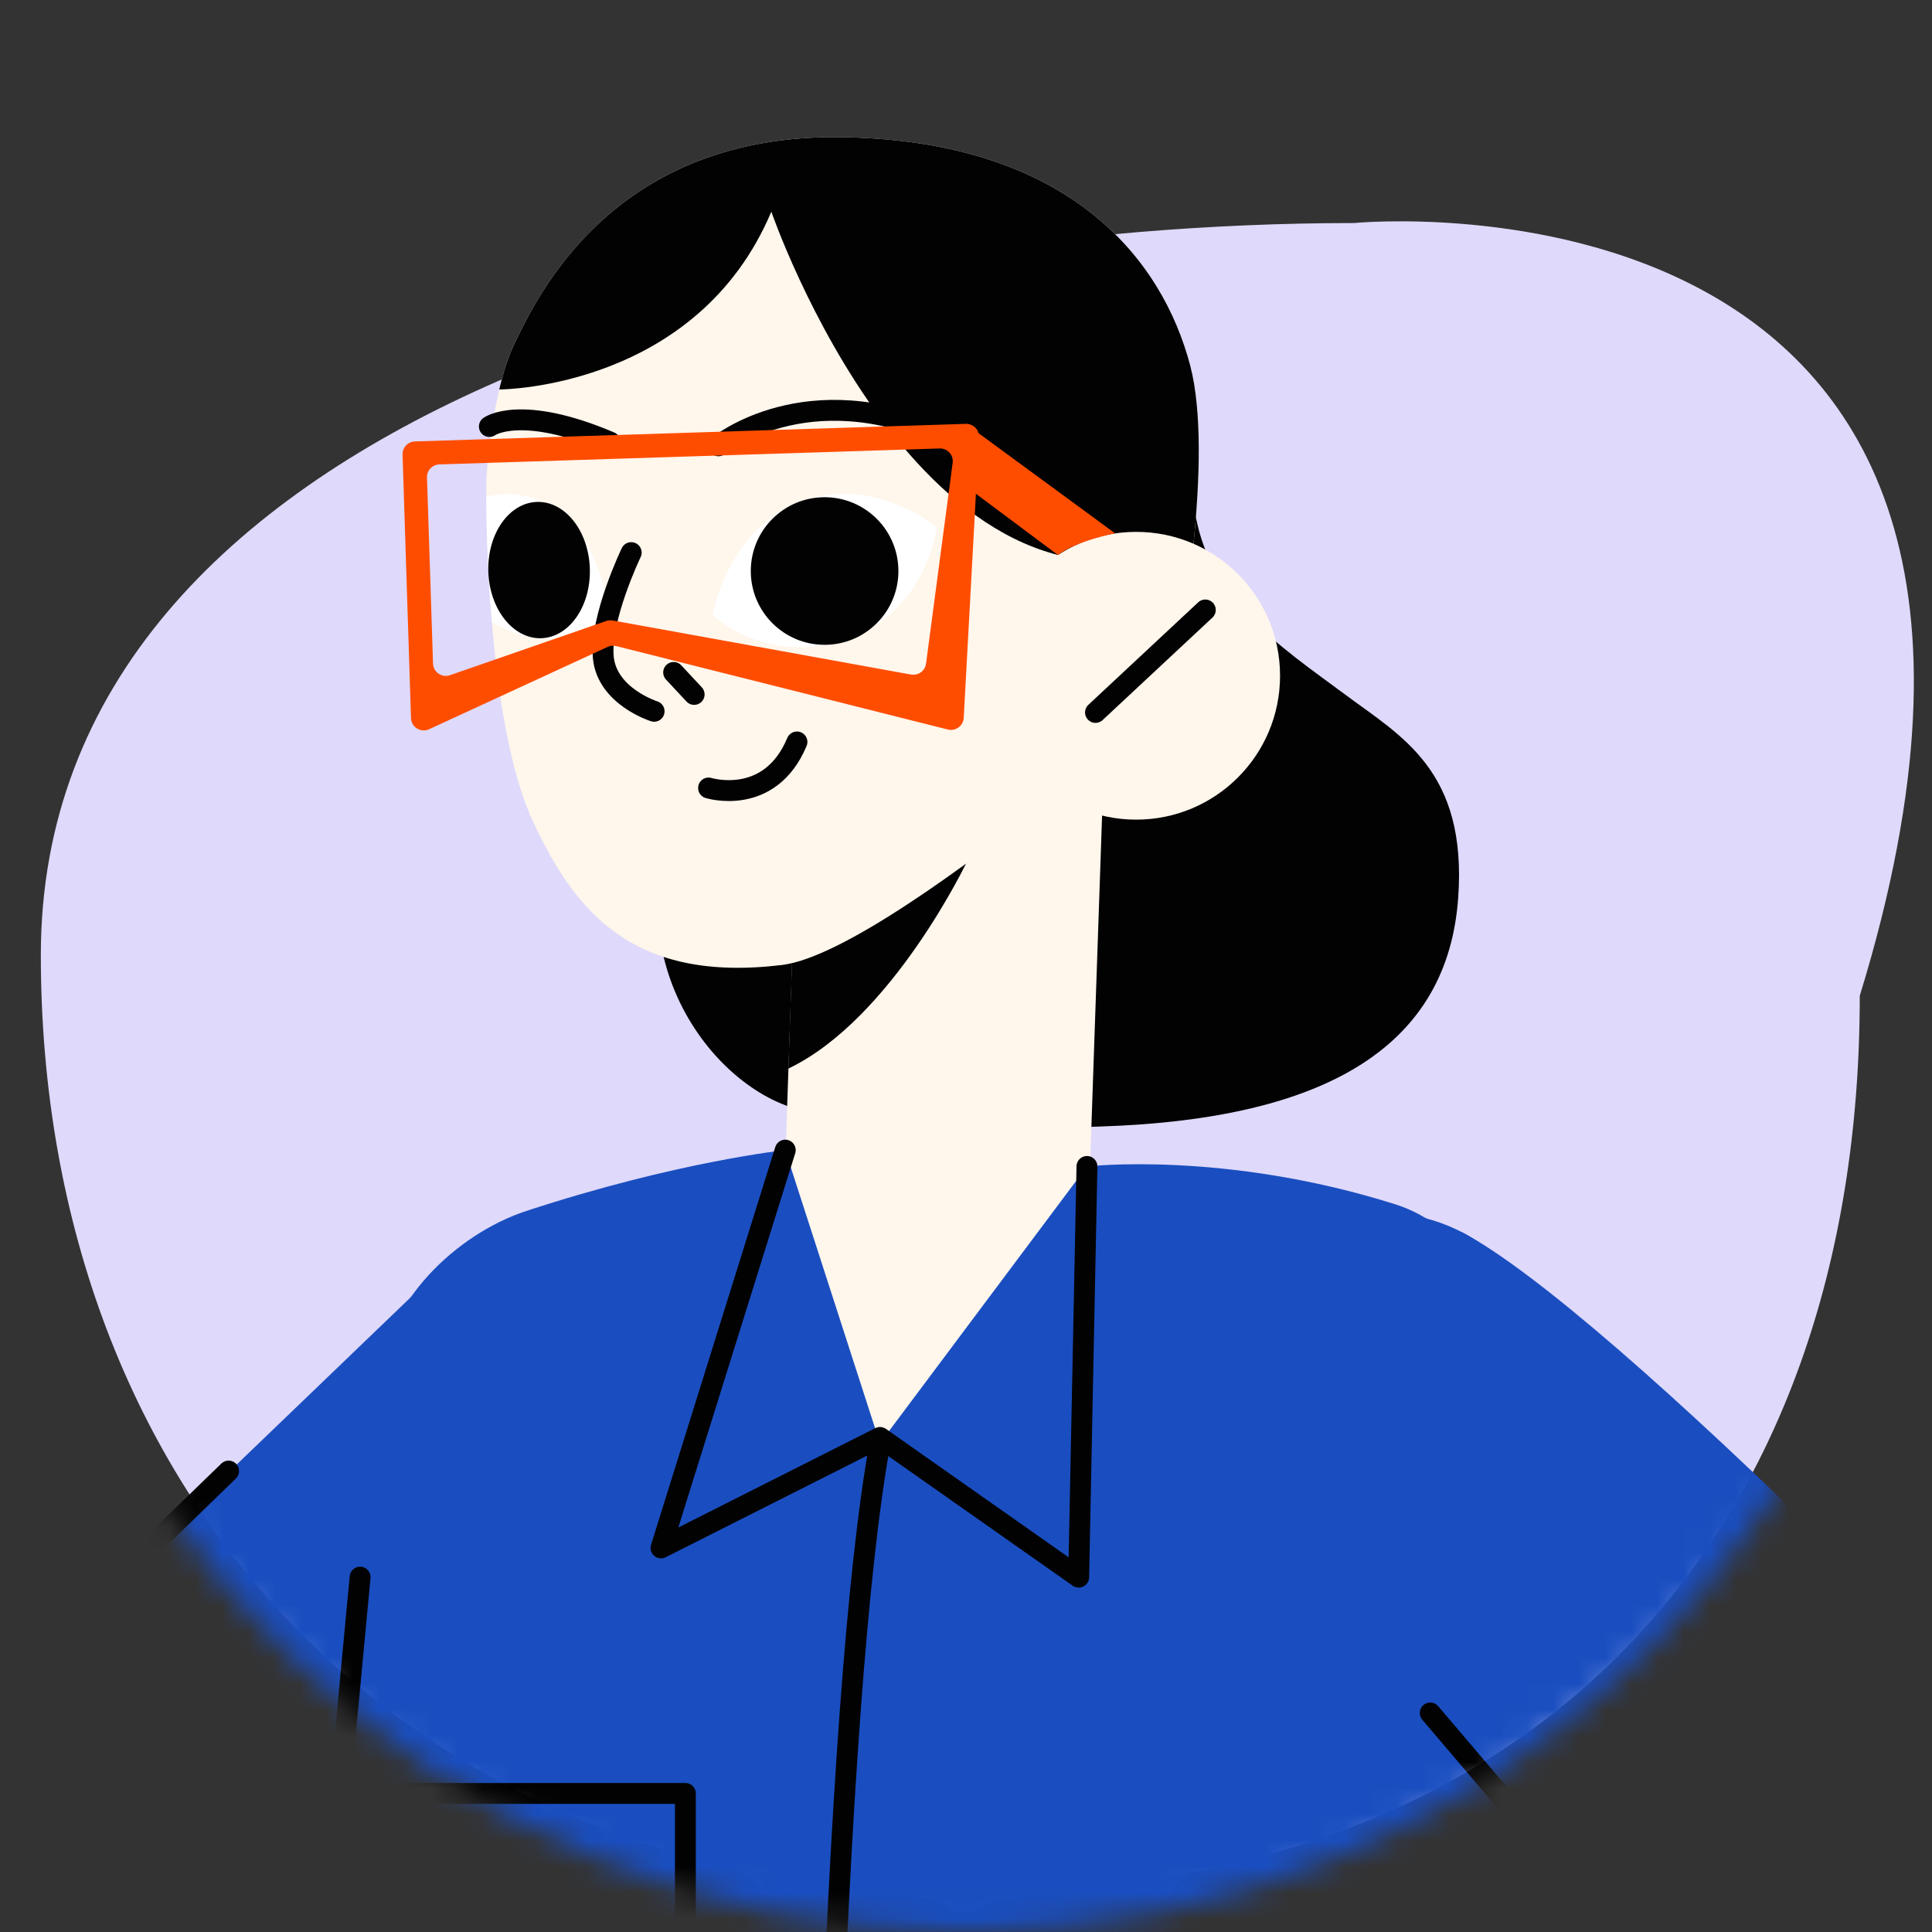 <svg width="74" height="74" viewBox="0 0 74 74" fill="none" xmlns="http://www.w3.org/2000/svg">
<rect x="0" y="0" width="74" height="74" fill="#333333" stroke="none"/>
<path d="M71.233 38.143C71.233 58.81 58.834 72.496 37.181 72.496C15.527 72.496 1.564 57.246 1.564 36.579C1.564 15.912 30.207 8.543 51.86 8.543C51.86 8.543 81.22 5.655 71.233 38.143Z" fill="#DFD9FB"/>
<mask id="mask0_798_3789" style="mask-type:alpha" maskUnits="userSpaceOnUse" x="0" y="0" width="74" height="74">
<circle cx="37" cy="37" r="37" fill="#D9D9D9"/>
</mask>
<g mask="url(#mask0_798_3789)">
<mask id="mask1_798_3789" style="mask-type:luminance" maskUnits="userSpaceOnUse" x="-90" y="2" width="187" height="130">
<path d="M-89.396 131.132L96.517 131.132L96.517 2.501L-89.396 2.501L-89.396 131.132Z" fill="white"/>
</mask>
<g mask="url(#mask1_798_3789)">
<path d="M-0.707 89.239C8.764 80.009 24.652 62.178 27.217 56.35L16.811 48.651L-12.947 77.249" fill="#1A4EC0"/>
<path d="M21.127 60.342C24.795 60.342 27.768 57.368 27.768 53.7C27.768 50.033 24.795 47.059 21.127 47.059C17.459 47.059 14.486 50.033 14.486 53.7C14.486 57.368 17.459 60.342 21.127 60.342Z" fill="#1A4EC0"/>
<path d="M8.756 56.345L-10.086 74.608" stroke="#020202" stroke-width="0.8" stroke-linecap="round" stroke-linejoin="round"/>
<path d="M32.135 21.056C32.135 21.056 31.201 24.433 29.219 26.35C27.426 28.083 27.279 28.534 26.477 29.971C23.08 36.063 27.07 41.592 30.601 42.5C34.642 43.54 37.025 43.311 42.112 43.149C50.968 42.869 55.451 39.974 55.852 34.39C56.202 29.508 53.666 28.202 51.525 26.605C49.102 24.798 45.974 22.843 45.703 18.998C45.423 15.021 33.304 14.014 32.133 21.058L32.135 21.056Z" fill="#020202"/>
<path d="M30.595 29.426L30.086 44.228L41.752 44.63L42.261 29.827L30.595 29.426Z" fill="#FFF6EC"/>
<path d="M37.068 32.941C37.068 32.941 34.191 39.02 30.195 40.93L30.362 36.038L37.068 32.941Z" fill="#020202"/>
<path d="M35.914 50.262C39.138 50.262 41.752 47.649 41.752 44.425C41.752 41.201 39.138 38.588 35.914 38.588C32.691 38.588 30.077 41.201 30.077 44.425C30.077 47.649 32.691 50.262 35.914 50.262Z" fill="#FFF6EC"/>
<path d="M44.077 45.832L33.632 59.756L27.702 44.425L44.077 45.832Z" fill="#FFF6EC"/>
<path d="M45.711 20.827C45.708 20.859 45.705 20.89 45.702 20.922C45.321 24.646 43.442 28.054 40.517 30.391C37 33.201 32.242 36.684 29.954 36.961C24.278 37.648 22.037 34.964 20.413 31.461C19.503 29.499 19.055 26.455 18.837 23.806C18.663 21.743 18.63 19.922 18.625 19.018C18.62 18.633 18.625 18.416 18.625 18.416C18.625 18.416 18.715 16.627 19.122 14.919C19.267 14.298 19.456 13.689 19.698 13.181C20.61 11.271 23.553 5.103 32.282 5.255C41.009 5.405 44.528 9.965 45.588 14.001C46.047 15.753 45.96 18.393 45.713 20.829L45.711 20.827Z" fill="#FFF6EC"/>
<path d="M45.711 20.827C35.37 25.045 29.544 8.108 29.544 8.108C26.709 14.827 19.321 14.917 19.122 14.919C19.267 14.298 19.456 13.689 19.698 13.181C20.609 11.271 23.553 5.103 32.282 5.255C41.009 5.405 44.527 9.965 45.588 14.001C46.047 15.753 45.96 18.393 45.713 20.829L45.711 20.827Z" fill="#020202"/>
<path d="M27.295 23.555C27.295 23.555 27.838 20.292 30.645 19.225C33.453 18.159 35.875 20.191 35.875 20.191C35.875 20.191 35.541 23.396 32.434 24.472C29.329 25.548 27.295 23.555 27.295 23.555Z" fill="white"/>
<path d="M31.584 24.698C33.145 24.698 34.411 23.433 34.411 21.872C34.411 20.31 33.145 19.045 31.584 19.045C30.023 19.045 28.757 20.31 28.757 21.872C28.757 23.433 30.023 24.698 31.584 24.698Z" fill="#020202"/>
<path d="M23.313 23.505C23.313 23.505 21.615 25.226 19.256 24.048C19.106 23.975 18.967 23.893 18.838 23.806C18.664 21.744 18.631 19.922 18.626 19.018C19.309 18.857 20.122 18.866 20.956 19.316C23.08 20.463 23.313 23.505 23.313 23.505Z" fill="white"/>
<path d="M20.732 24.445C21.805 24.411 22.638 23.215 22.592 21.773C22.546 20.332 21.639 19.191 20.565 19.225C19.491 19.259 18.658 20.456 18.704 21.897C18.75 23.339 19.658 24.48 20.732 24.445Z" fill="#020202"/>
<path d="M24.177 21.166C24.177 21.166 22.966 23.684 23.108 25.181C23.251 26.677 25.054 27.244 25.054 27.244" stroke="#020202" stroke-width="0.8" stroke-linecap="round" stroke-linejoin="round"/>
<path d="M25.802 25.756L26.587 26.598" stroke="#020202" stroke-width="0.8" stroke-linecap="round" stroke-linejoin="round"/>
<path d="M27.14 30.182C27.14 30.182 29.482 30.912 30.525 28.418" stroke="#020202" stroke-width="0.8" stroke-linecap="round" stroke-linejoin="round"/>
<path d="M27.518 17.075C27.518 17.075 30.889 14.295 36.145 16.688" stroke="#020202" stroke-width="0.8" stroke-linecap="round" stroke-linejoin="round"/>
<path d="M18.744 16.336C18.744 16.336 19.932 15.469 23.37 16.933" stroke="#020202" stroke-width="0.8" stroke-linecap="round" stroke-linejoin="round"/>
<path d="M43.518 31.394C46.562 31.394 49.029 28.926 49.029 25.883C49.029 22.839 46.562 20.372 43.518 20.372C40.474 20.372 38.007 22.839 38.007 25.883C38.007 28.926 40.474 31.394 43.518 31.394Z" fill="#FFF6EC"/>
<path d="M46.166 23.363L41.96 27.288" stroke="#020202" stroke-width="0.8" stroke-linecap="round" stroke-linejoin="round"/>
<path d="M15.419 17.412L15.742 27.505C15.754 27.853 16.117 28.078 16.434 27.932L23.278 24.776C23.379 24.73 23.493 24.719 23.601 24.746L36.307 27.943C36.604 28.017 36.895 27.802 36.913 27.497L37.498 16.75C37.514 16.465 37.282 16.228 36.997 16.235L15.891 16.908C15.622 16.916 15.412 17.142 15.419 17.412ZM34.9 25.838L23.468 23.766C23.385 23.752 23.3 23.758 23.221 23.785L17.233 25.862C16.923 25.969 16.597 25.746 16.586 25.417L16.355 18.291C16.345 18.022 16.558 17.798 16.827 17.788L35.99 17.177C36.291 17.168 36.528 17.43 36.489 17.728L35.469 25.42C35.433 25.695 35.173 25.885 34.9 25.836V25.838Z" fill="#FF4D00"/>
<path d="M36.995 16.235L42.71 20.428C42.71 20.428 41.23 20.711 40.521 21.257L37.38 18.913L36.995 16.235Z" fill="#FF4D00"/>
<path d="M57.928 52.692C57.81 49.922 56.156 46.984 53.44 46.127C46.908 44.064 41.633 44.678 41.633 44.678L33.703 55.278L30.076 44.052C30.076 44.052 25.945 44.485 20.158 46.383C17.453 47.271 14.748 49.922 14.63 52.692L3.878 163.856H64.777L57.928 52.692Z" fill="#1A4EC0"/>
<path d="M10.211 98.401L13.793 60.407" stroke="#020202" stroke-width="0.8" stroke-linecap="round" stroke-linejoin="round"/>
<path d="M26.252 80.733L20.938 82.992L15.623 80.733V68.693H26.252V80.733Z" stroke="#020202" stroke-width="0.8" stroke-linecap="round" stroke-linejoin="round"/>
<path d="M41.633 44.678L41.316 60.408L33.705 55.058L25.318 59.289L30.077 44.052" stroke="#020202" stroke-width="0.8" stroke-linecap="round" stroke-linejoin="round"/>
<path d="M33.705 55.278C30.107 75.057 31.096 163.856 31.096 163.856" stroke="#020202" stroke-width="0.8" stroke-linecap="round" stroke-linejoin="round"/>
<path d="M86.992 77.186C78.394 67.136 61.63 50.128 55.981 47.189L47.625 57.075L74.233 88.623" fill="#1A4EC0"/>
<path d="M52.943 59.736C56.611 59.736 59.584 56.763 59.584 53.095C59.584 49.427 56.611 46.454 52.943 46.454C49.275 46.454 46.302 49.427 46.302 53.095C46.302 56.763 49.275 59.736 52.943 59.736Z" fill="#1A4EC0"/>
<path d="M54.782 65.611L71.785 85.596" stroke="#020202" stroke-width="0.8" stroke-linecap="round" stroke-linejoin="round"/>
</g>
</g>
</svg>
